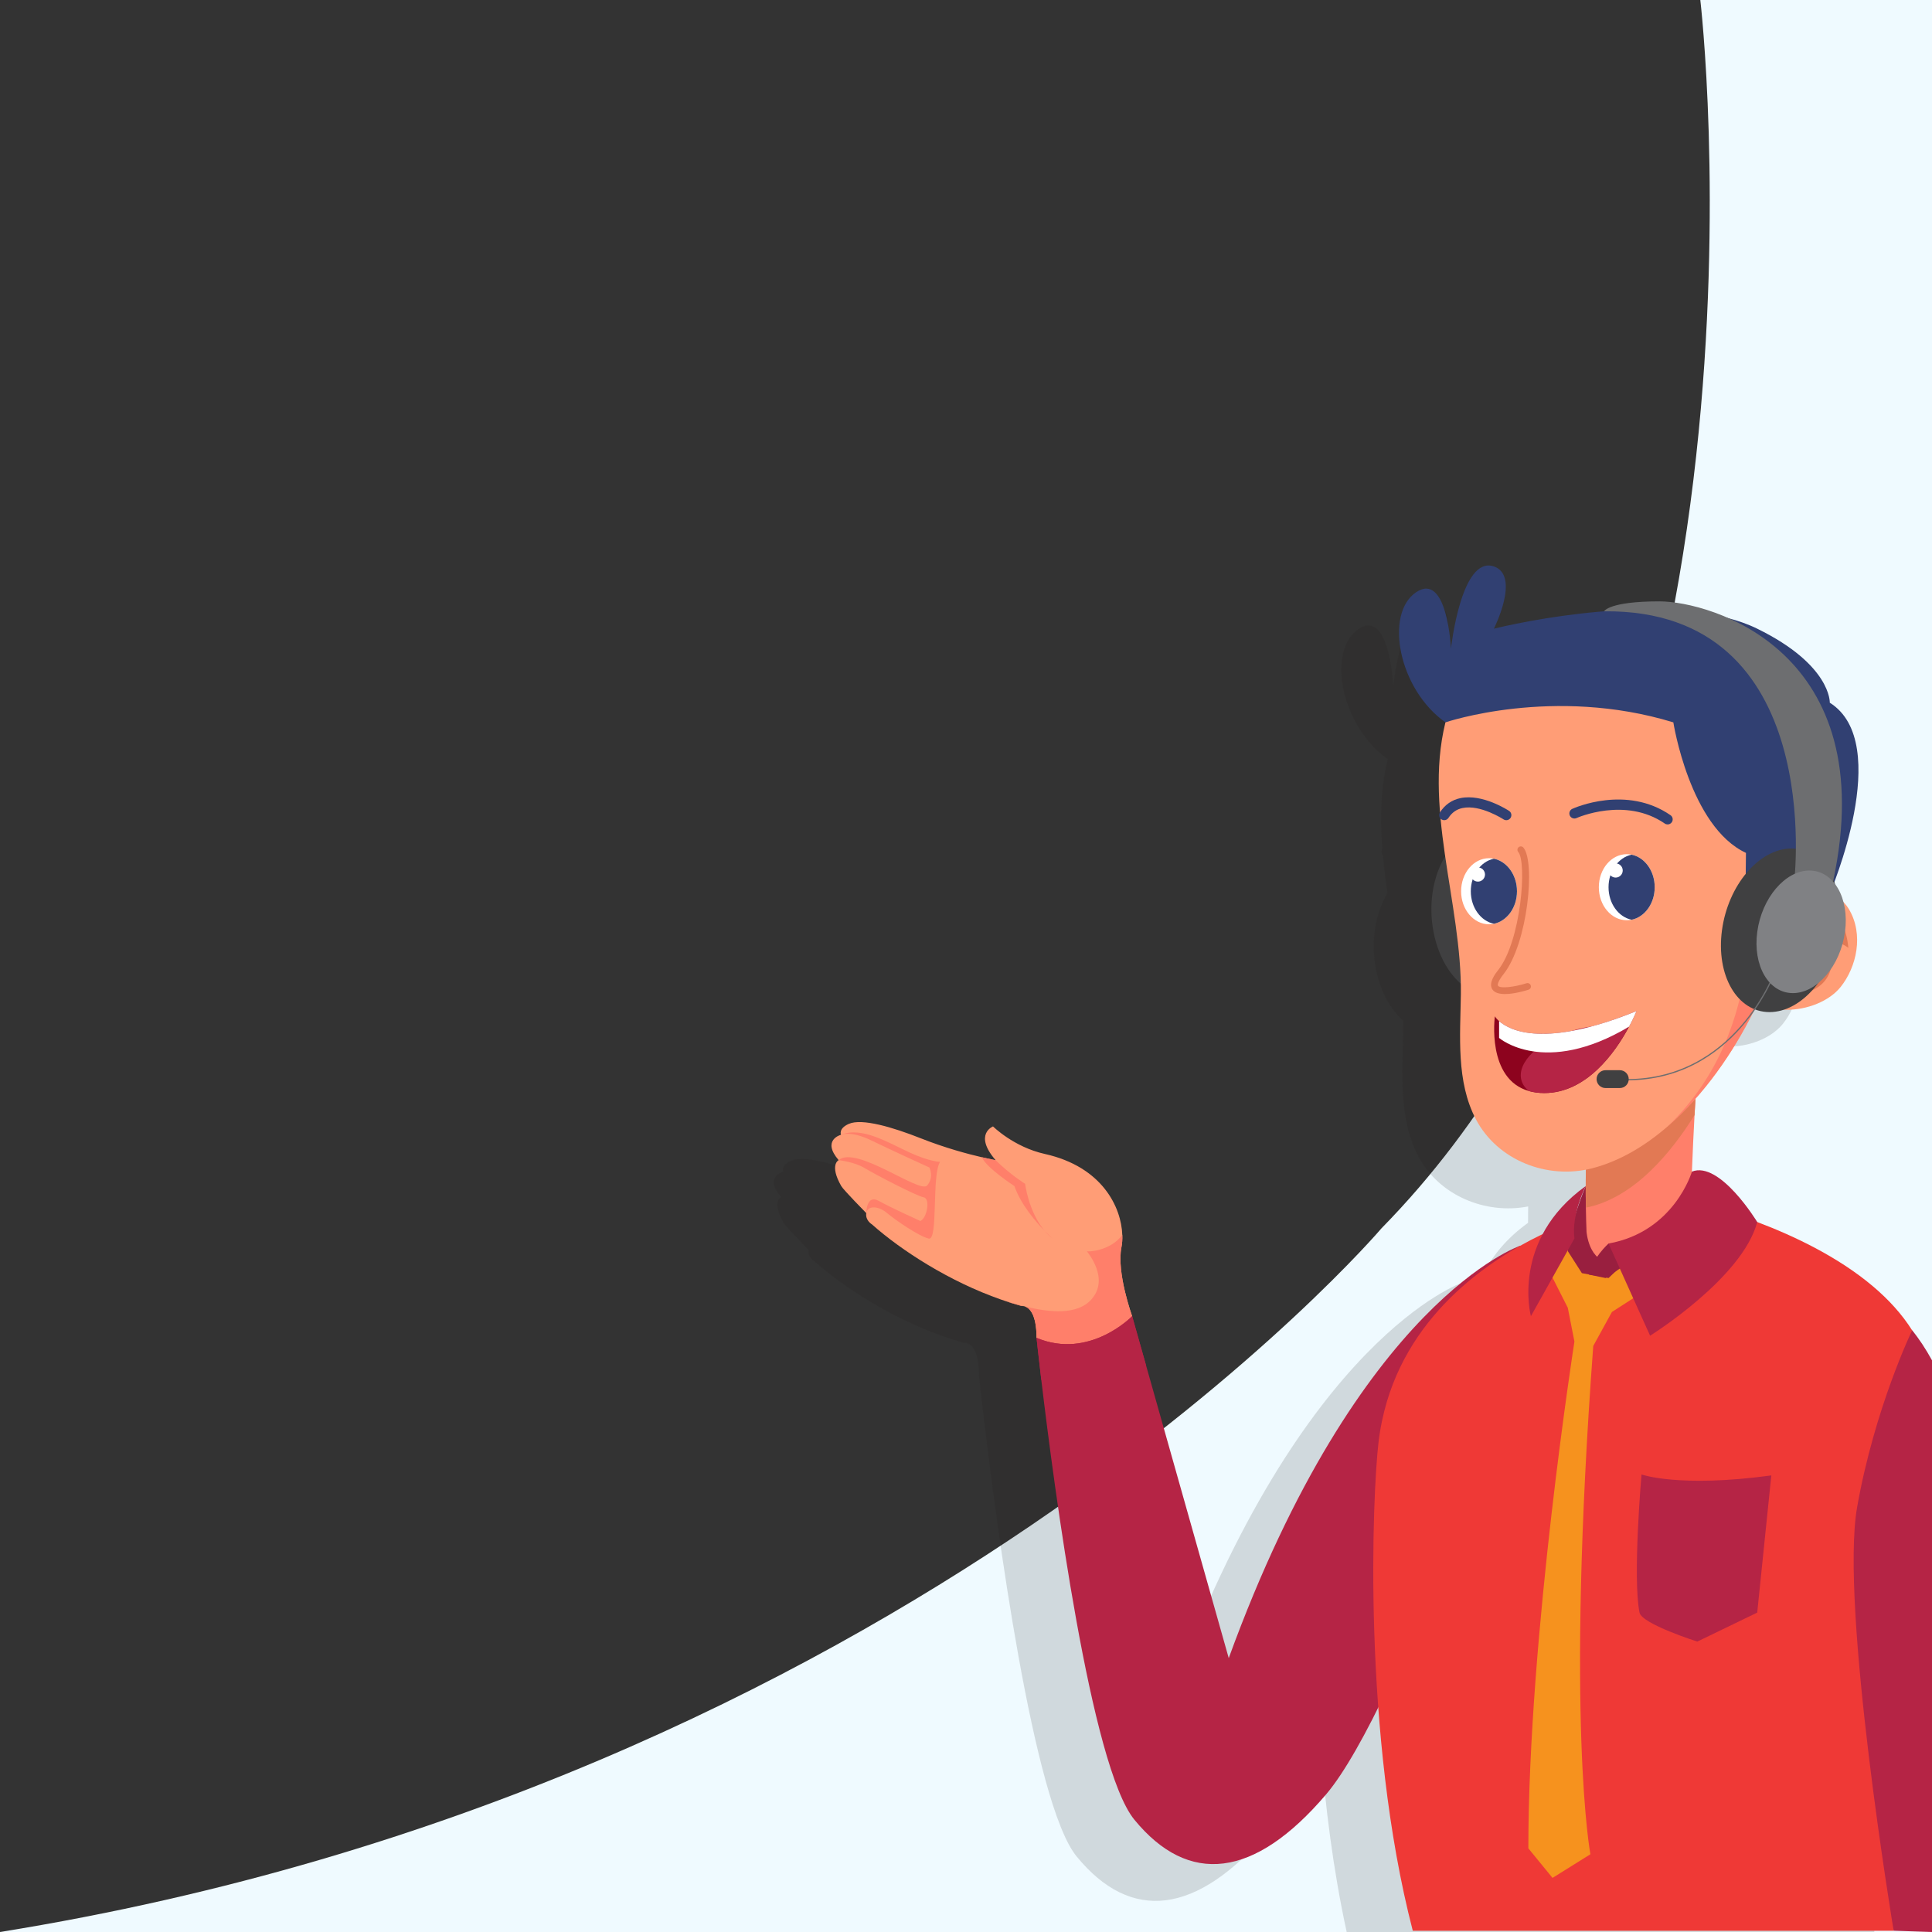 <?xml version="1.0" encoding="utf-8"?>
<!-- Generator: Adobe Illustrator 21.0.0, SVG Export Plug-In . SVG Version: 6.00 Build 0)  -->
<svg version="1.1" id="Layer_1" xmlns="http://www.w3.org/2000/svg" xmlns:xlink="http://www.w3.org/1999/xlink" x="0px" y="0px"
	 viewBox="0 0 2710 2710" enable-background="new 0 0 2710 2710" xml:space="preserve">
<rect x="0" y="0" width="2710" height="2710" fill="#333333" stroke="none"/>
<g>
	<path fill="#EFFAFF" d="M0,2710h2710V0h-324.983c0,0,133.583,1131.292-447.243,1722.967C1937.774,1722.967,1273,2505,0,2710z"/>
	<path opacity="0.15" fill="#231F20" d="M1099.059,1715.304c3.129,5.5,35.082,37.926,35.082,37.926
		c-1.565,10.287,7.917,15.787,7.917,15.787c41.387,36.788,108.706,80.167,180.813,105.388c9.719,3.461,19.532,6.542,29.345,9.197
		c0,0,0.996-0.143,2.56,0.094c0.569,0.143,1.09,0.285,1.659,0.427c6.021,1.896,16.546,10.05,16.546,44.089
		c0,0,2.37,22.329,6.684,58.975c17.873,150.52,69.548,542.536,130.562,616.919c75.852,92.541,168.108,82.916,268.945-35.556
		c21.114-24.797,46.484-68.01,73.153-121.817c6.318,85.495,17.701,176.435,36.652,263.266h740.057v-750.272
		c-8.735-15.906-17.995-30.081-27.844-42.087l-0.015,0.03c-14.379-22.89-33.226-43.319-54.585-61.434
		c-49.146-41.682-111.475-71.151-162.707-90.49c-0.003-0.006-52.284-86.262-91.598-70.728c1.068-27.956,2.313-54.427,3.677-79.28
		c0.427-7.848,0.869-15.475,1.317-22.999c28.408-32.092,52.501-68.164,71.352-102.997c5.936-7.092,11.234-14.129,15.92-20.92
		c5.241,1.595,10.773,2.456,16.568,2.456c6.702,0,13.35-1.245,19.87-3.36c30.999,1.286,63.351-11.346,79.785-31.767
		c22.428-27.889,32.976-73.671,11.607-109.455c-2.184-3.658-4.712-6.823-7.47-9.623c-2.567-9.785-6.619-18.385-11.878-25.356
		c-0.317-0.889-0.7-1.716-1.037-2.588c18.868-50.211,69.063-204.488-6.317-251.823c0,0,2.258-52.856-101.796-103.828
		c-12.021-5.889-25.289-10.604-39.39-14.391c-39.347-17.657-76.39-23.939-97.849-23.939c-71.112,0-77.582,13.952-77.582,13.952
		c0.021-0.001,0.04,0.001,0.061,0.001c-63.711,5.081-122.092,16.418-154.62,24.378c0,0,37.594-74.399,0-87.318
		c-45.985-15.803-60.208,115.359-60.208,115.359s-4.988-109.038-49.112-79.013c-44.124,30.025-24.833,135.591,41.374,182.365
		c-10.197,41.174-10.995,83.433-7.603,126.108c-0.036,0.055-0.078,0.104-0.114,0.159c-1.799,2.782-1.302,6.271,0.843,8.6
		c1.629,17.653,3.923,35.369,6.498,53.101c-16.734,27.28-23.794,66.204-16.476,105.287c5.935,31.695,20.188,57.418,38.38,73.323
		c0.105,5.089,0.157,10.171,0.088,15.234c-0.824,57.677-6.785,122.236,21.18,175.163c29.24,55.191,94.134,82.011,154.21,70.417
		c-0.123,7.876-0.194,15.551-0.212,23.031l-0.032,0.007c-29.327,21.086-48.272,44.522-60.377,67.383
		c-0.907,0.432-1.791,0.842-2.711,1.287c-8.986,4.349-18.608,9.334-28.618,14.964c-0.402,0.135-226.289,76.438-409.026,578.515
		l-115.912-410.315l-19.579-69.31c0,0-22.14-60.777-15.029-96.76c0.996-5.073,1.47-10.903,1.185-17.256
		c-1.328-38.543-27.781-95.527-108.659-113.542c-43.663-9.719-72.677-38.638-72.677-38.638s-27.639,10.999,3.65,47.36
		c0,0-7.253-1.28-19.342-4.125c-19.437-4.503-51.295-12.99-85.334-26.453c-39.87-15.787-82.869-28.445-101.263-20.339
		c-14.981,6.637-10.904,15.266-10.904,15.266s-27.781,7.158-3.319,35.602C1095.409,1678.942,1081.945,1685.295,1099.059,1715.304z"
		/>
	<g>
		<path fill="#FF9D76" d="M1588.063,1846.205c-39.491,101.927-134.117,30.388-134.117,30.388c0-34.039-10.525-42.193-16.545-44.09
			c-0.569-0.142-1.09-0.284-1.66-0.427c-1.564-0.237-2.56-0.095-2.56-0.095c-9.813-2.655-19.627-5.736-29.345-9.197
			c-72.108-25.221-139.426-68.6-180.813-105.388c0,0-9.482-5.499-7.918-15.787c0,0-31.953-32.427-35.081-37.926
			c-17.114-30.01-3.65-36.362-3.65-36.362c-24.463-28.445,3.319-35.603,3.319-35.603s-4.078-8.629,10.903-15.265
			c18.394-8.107,61.393,4.551,101.264,20.338c34.039,13.464,65.897,21.949,85.334,26.453c12.089,2.844,19.342,4.125,19.342,4.125
			c-31.289-36.362-3.65-47.36-3.65-47.36s29.013,28.919,72.676,38.638c80.878,18.015,107.331,74.999,108.659,113.542
			c0.285,6.352-0.189,12.183-1.185,17.256C1565.923,1785.428,1588.063,1846.205,1588.063,1846.205z"/>
		<path fill="#FF7F6A" d="M1437.922,1660.508c0,0,4.788,39.491,27.544,66.182c-12.942-13.274-33.659-37.31-42.572-63.005
			c0,0-39.302-25.505-45.701-40.439c12.089,2.844,19.342,4.125,19.342,4.125C1417.395,1647.898,1437.922,1660.508,1437.922,1660.508
			z"/>
		<path fill="#FF7F6A" d="M1476.56,1737.356c-4.03-3.081-7.633-6.59-10.857-10.382
			C1471.581,1732.948,1475.801,1736.693,1476.56,1737.356z"/>
		<path fill="#FF7F6A" d="M1215.105,1701.611c2.371-11.852,18.173-9.481,29.235,0c11.062,9.482,45.037,32.775,58.47,35.745
			c13.432,2.971,3.866-88.413,15.803-107.647c0,0-14.222,0-43.457-13.432c-29.235-13.432-66.087-36.472-95.464-24.557
			c0,0,13.29-6.258,42.525,7.964c29.235,14.223,81.383,37.926,81.383,37.926s7.111,13.477-3.16,25.307
			c-10.272,11.83-99.588-56.944-124.067-35.594c0,0,22.14,2.386,36.362,11.078c14.223,8.692,73.482,39.506,82.964,41.087
			c9.481,1.58,4.741,29.235-4.741,33.186c0,0-41.087-18.586-58.47-28.256C1215.105,1674.746,1215.105,1701.611,1215.105,1701.611z"
			/>
		<path fill="#FF7F6A" d="M1588.063,1846.205c-39.491,101.927-134.117,30.388-134.117,30.388c0-34.039-10.525-42.193-16.545-44.09
			c34.465,8.534,73.529,12.469,93.394-9.718c26.264-29.298-5.31-66.088-6.353-67.843c1.043,1.328,33.185,0,49.778-22.754
			c0.285,6.352-0.189,12.183-1.185,17.256C1565.923,1785.428,1588.063,1846.205,1588.063,1846.205z"/>
		<path fill="#B52445" d="M1860.136,2516.931c-100.836,118.473-193.092,128.096-268.945,35.556
			c-61.014-74.383-112.688-466.399-130.561-616.919c-4.314-36.646-6.684-58.975-6.684-58.975
			c74.525,31.242,134.117-30.388,134.117-30.388l19.58,69.31l115.912,410.314c182.9-502.523,409.035-578.518,409.035-578.518
			C2158.758,1860.996,1960.973,2398.506,1860.136,2516.931z"/>
		<path fill="#EF3936" d="M2710,1943.25c-6.639-56.408-39.478-102.191-82.444-138.633c-49.147-41.682-111.476-71.151-162.707-90.49
			c-54.574-20.647-96.597-29.71-96.597-29.71s-2.035,92.234-107.889,86.176c-20.647-1.163-39.841-37.514-35.915-63.542
			c0,0-26.366,7.464-63.251,25.301c-74.495,36.059-192.029,114.626-222.564,260.32c-2.036,9.548-3.684,19.435-4.896,29.565
			c-8.709,72.37-23.411,410.917,47.964,686h674.519c29.852-132.458,46.073-281.666,53.779-414.806V1943.25z"/>
		<path fill="#F6921E" d="M2166.818,1770.593l32.301,63.76l9.321,47.408c0,0-64.632,412.734-64.632,710.879l33.911,41.482
			l53.143-33.186c0,0-35.209-184.491,3.985-712.959l26.175-47.698l99.54-64C2360.563,1776.278,2217.781,1719.87,2166.818,1770.593z"
			/>
		<path fill="#991F3F" d="M2256.277,1792.692c33.528-32.195,98.09-87.782,104.286-117.155
			c8.844-41.923-136.276-11.855-136.276-11.855s-23.345,54.52-25.168,91.261l19.788,30.901L2256.277,1792.692z"/>
		<path fill="#FF7F6A" d="M2225.416,1727.685c0,0,3.032,42.907,34.947,42.907c70.012,0,110.365-42.907,110.365-42.907
			c1.308-60.194,3.53-114.933,6.199-163.565c1.212-22.295,2.521-43.282,3.877-62.96c8.579-125.532,18.952-196.246,18.952-196.246
			s-153.304,26.658-164.258,145.015c-1.842,19.63-3.392,38.532-4.701,56.659c-5.477,74.107-7.173,135.952-6.301,187.376
			C2224.677,1705.753,2224.993,1716.962,2225.416,1727.685z"/>
		<path fill="#E27954" d="M2380.805,1501.16c-1.357,19.678-2.666,40.665-3.877,62.96c-31.794,51.182-84.528,116.468-152.431,129.845
			c-0.872-51.424,0.824-113.269,6.301-187.376L2380.805,1501.16z"/>
		<g>
			<path fill="#404041" d="M2166.66,1255.012c11.769,62.85-13.61,125.328-56.685,139.548
				c-43.075,14.219-87.534-25.203-99.303-88.054c-11.768-62.85,13.61-125.328,56.685-139.548
				C2110.432,1152.739,2154.892,1192.162,2166.66,1255.012z"/>
			<path fill="#FF9D76" d="M2544.433,1110.364c-0.727,40.519-6.738,81.911-16.431,122.818
				c-15.51,65.432-40.616,129.554-68.824,186.504c-27.287,55.06-68.582,115.839-120.006,160.332
				c-31.892,27.626-67.661,49.001-106.387,58.888c-62.281,15.849-131.882-10.954-162.464-68.679
				c-27.966-52.927-22.005-117.486-21.181-175.163c1.745-128.779-55.544-266.378-18.612-393.025
				c10.372-35.527,32.183-62.717,64.802-80.36c112.106-60.585,335.154-59.276,415.853,54.72
				c22.15,31.261,31.552,70.181,33.007,108.471C2544.53,1093.303,2544.627,1101.834,2544.433,1110.364z"/>
			<path fill="#FF7F6A" d="M2528.002,1233.182c-15.51,65.432-40.616,129.554-68.824,186.504
				c-27.287,55.06-68.582,115.839-120.006,160.332c146.372-140.024,109.44-344.509,109.44-344.509L2528.002,1233.182z"/>
			<path fill="#8D031E" d="M2295.471,1418.219c0,0-3.478,8.997-10.439,21.906c-0.433,0.719-0.875,1.441-1.308,2.308
				c-18.267,33.652-58.285,90.784-117.593,90.784c-7.974,0-15.083-1.03-21.317-2.764c-60.028-16.673-47.994-104.839-47.994-104.839
				s1.596,2.897,5.948,6.676c11.018,9.717,39.437,25.374,102.654,13.627c8.123-1.441,16.966-3.484,26.537-5.939
				c0.294-0.147,0.434-0.147,0.581-0.147C2250.953,1434.89,2271.836,1427.789,2295.471,1418.219z"/>
			<path fill="#FF9D76" d="M2445.521,1303.554c36.071-48.075,118.958-76.818,147.826-28.478
				c21.368,35.783,10.821,81.566-11.607,109.455c-31.851,39.577-123.509,50.044-149.179-13.79
				C2423.335,1347.806,2430.217,1323.961,2445.521,1303.554z"/>
			<path fill="#E27954" d="M2484.612,1370.77c0,0,18.701-58.013,44.268-81.814c25.97-24.185,58.844-13.777,63.783,40.605
				c0,0-16.473-13.216-27.691-6.028c0,0,24.846,58.499-43.487,72.289C2521.485,1395.822,2519.405,1357.597,2484.612,1370.77z"/>
			<path fill="#B52445" d="M2283.723,1442.433c-18.267,33.652-58.285,90.784-117.593,90.784c-7.974,0-15.083-1.03-21.317-2.764
				c-5.366-4.058-9.137-9.276-10.733-15.232c-6.814-24.933,24.795-55.249,71.341-69.303c1.742-0.588,3.485-1.161,5.219-1.587
				c7.255-2.029,14.356-3.486,21.317-4.352c0.294-0.147,0.434-0.147,0.581-0.147
				C2251.967,1437.066,2269.808,1438.096,2283.723,1442.433z"/>
			<path fill="#FFFFFF" d="M2295.471,1418.219c0,0-3.478,8.997-10.439,21.906c-118.901,70.745-182.264,15.789-182.264,15.789
				v-23.625C2117.99,1445.77,2166.712,1470.558,2295.471,1418.219z"/>
			<g>
				<path fill="#E27954" d="M2110.989,1394.332c-7.588,0-14.282-1.583-17.505-6.26c-6.37-9.241,4.533-23.042,8.121-27.579
					c31.968-40.461,40.496-150.895,28.033-165.437c-1.704-1.989-1.473-4.982,0.518-6.685c1.987-1.699,4.977-1.475,6.686,0.514
					c16.963,19.797,6.504,134.071-27.802,177.488c-8.009,10.136-8.639,15.025-7.75,16.318c3.037,4.398,23.482,1.694,39.931-3.489
					c2.519-0.789,5.158,0.6,5.95,3.098c0.787,2.495-0.602,5.16-3.098,5.945C2138.049,1390.143,2123.332,1394.332,2110.989,1394.332z
					"/>
			</g>
			<g>
				<path fill="#FFFFFF" d="M2321.036,1244.504c0,22.851-13.985,41.814-32.38,45.607c-2.181,0.474-4.456,0.711-6.779,0.711
					c-21.666,0-39.206-20.717-39.206-46.318c0-25.6,17.541-46.365,39.206-46.365c2.323,0,4.598,0.237,6.779,0.711
					C2307.051,1202.643,2321.036,1221.654,2321.036,1244.504z"/>
				<path fill="#314072" d="M2321.036,1244.504c0,22.851-13.985,41.814-32.38,45.607c-18.394-3.793-32.38-22.756-32.38-45.607
					c0-22.85,13.985-41.861,32.38-45.654C2307.051,1202.643,2321.036,1221.654,2321.036,1244.504z"/>
				<circle fill="#FFFFFF" cx="2266.232" cy="1221.014" r="9.956"/>
			</g>
			<g>
				<path fill="#FFFFFF" d="M2127.849,1250.167c0,22.851-13.985,41.814-32.38,45.607c-2.18,0.474-4.456,0.711-6.779,0.711
					c-21.665,0-39.206-20.717-39.206-46.318c0-25.6,17.541-46.365,39.206-46.365c2.323,0,4.599,0.237,6.779,0.711
					C2113.864,1208.306,2127.849,1227.317,2127.849,1250.167z"/>
				<path fill="#314072" d="M2127.849,1250.167c0,22.851-13.985,41.814-32.38,45.607c-18.394-3.793-32.38-22.756-32.38-45.607
					c0-22.85,13.986-41.861,32.38-45.654C2113.864,1208.306,2127.849,1227.317,2127.849,1250.167z"/>
				<circle fill="#FFFFFF" cx="2073.045" cy="1226.677" r="9.956"/>
			</g>
			<g>
				<path fill="#314072" d="M2339.169,1156.422c-1.392,0-2.794-0.408-4.028-1.255c-55.407-38.172-123.073-7.995-123.75-7.685
					c-3.589,1.63-7.796,0.052-9.421-3.515c-1.63-3.573-0.059-7.791,3.514-9.422c3.065-1.402,75.774-33.774,137.723,8.908
					c3.234,2.228,4.049,6.656,1.821,9.89C2343.652,1155.347,2341.429,1156.422,2339.169,1156.422z"/>
			</g>
			<g>
				<path fill="#314072" d="M2025.773,1150.493c-1.324,0-2.662-0.368-3.859-1.14c-3.297-2.133-4.24-6.537-2.107-9.835
					c6.955-10.745,16.641-17.483,28.794-20.029c30.79-6.433,66.697,16.959,68.205,17.959c3.276,2.162,4.176,6.566,2.016,9.845
					c-2.154,3.274-6.563,4.187-9.845,2.027c-0.323-0.214-32.546-21.169-57.492-15.903c-8.405,1.768-14.857,6.291-19.737,13.828
					C2030.388,1149.35,2028.102,1150.493,2025.773,1150.493z"/>
			</g>
			<path fill="#314072" d="M2566.645,985.686c0,0,2.258-52.856-101.796-103.828c-104.054-50.972-298.338-17.383-369.38,0
				c0,0,37.594-74.399,0-87.318c-45.985-15.803-60.208,115.359-60.208,115.359s-4.988-109.038-49.112-79.013
				c-44.124,30.025-24.833,135.591,41.374,182.364c0,0,151.193-51.514,319.665,0c0,0,22.895,146.266,101.854,183.098l-1.698,154.692
				c0,0,45.451-101.636,119.304-97.56C2566.649,1253.481,2657.135,1042.51,2566.645,985.686z"/>
			<g>
				<path fill="#404041" d="M2579.658,1304.914c-8.527,63.372-52.212,114.745-97.573,114.745
					c-45.362,0-75.222-51.373-66.695-114.745c8.527-63.372,52.212-114.745,97.573-114.745
					C2558.325,1190.169,2588.185,1241.542,2579.658,1304.914z"/>
				<path fill="#6D6E70" d="M2516.688,1236.632c0,0,46.082-382.583-266.661-379.152c0,0,6.47-13.952,77.583-13.952
					c71.111,0,313.331,68.768,243.58,393.103C2571.189,1236.632,2549.489,1217.396,2516.688,1236.632z"/>
				
					<path fill="none" stroke="#6D6E70" stroke-width="1.749" stroke-linecap="round" stroke-linejoin="round" stroke-miterlimit="10" d="
					M2490.377,1361.46c0,0-56.097,158.402-216.571,152.89"/>
				<path fill="#404041" d="M2272.099,1526.202h-20.049c-6.915,0-12.521-5.605-12.521-12.521l0,0
					c0-6.915,5.606-12.521,12.521-12.521h20.049c6.916,0,12.521,5.606,12.521,12.521l0,0
					C2284.62,1520.596,2279.015,1526.202,2272.099,1526.202z"/>
				<path fill="#808184" d="M2587.978,1307.06c-6.389,47.482-39.12,85.973-73.107,85.973c-33.987,0-56.36-38.491-49.971-85.973
					c6.389-47.481,39.12-85.973,73.107-85.973S2594.366,1259.579,2587.978,1307.06z"/>
			</g>
		</g>
		<path fill="#B52445" d="M2208.44,1737.167l-61.05,109.038c0,0-28.793-106.532,76.897-182.523
			C2224.287,1663.682,2203.84,1703.981,2208.44,1737.167z"/>
		<path fill="#991F3F" d="M2252.186,1792.692l56.856-37.749l-52.765-10.665c0,0-23.259,21.101-27.651,43.594L2252.186,1792.692z"/>
		<path fill="#B52445" d="M2373.247,1643.401c0,0-24.463,84.368-116.97,100.877l58.293,129.319c0,0,129.492-80.581,150.28-159.469
			C2464.849,1714.128,2412.562,1627.858,2373.247,1643.401z"/>
		<path fill="#B52445" d="M1607.642,1915.515c-40.866,40.154-123.071,25.411-147.012,20.053
			c-4.314-36.646-6.684-58.975-6.684-58.975c74.525,31.242,134.117-30.388,134.117-30.388L1607.642,1915.515z"/>
		<path fill="#FF7F6A" d="M1403.836,1822.786c9.482,3.034,20.433,6.447,31.905,9.292c-1.564-0.237-2.56-0.095-2.56-0.095
			C1423.368,1829.328,1413.554,1826.246,1403.836,1822.786z"/>
		<path fill="#B52445" d="M2710,1908.108c-8.736-15.906-17.996-30.08-27.844-42.087c0,0-52.646,108.976-77.175,248.039
			c-24.529,139.063,51.24,594.178,51.24,594.178L2710,2710V1908.108z"/>
		<path fill="#B52445" d="M2302.543,2068.209c0,0,52.447,18.97,182.069,1.355l-19.763,192.41l-84.044,40.65
			c0,0-77.833-24.666-81.064-40.65C2289.881,2213.194,2302.543,2068.209,2302.543,2068.209z"/>
	</g>
</g>
</svg>
